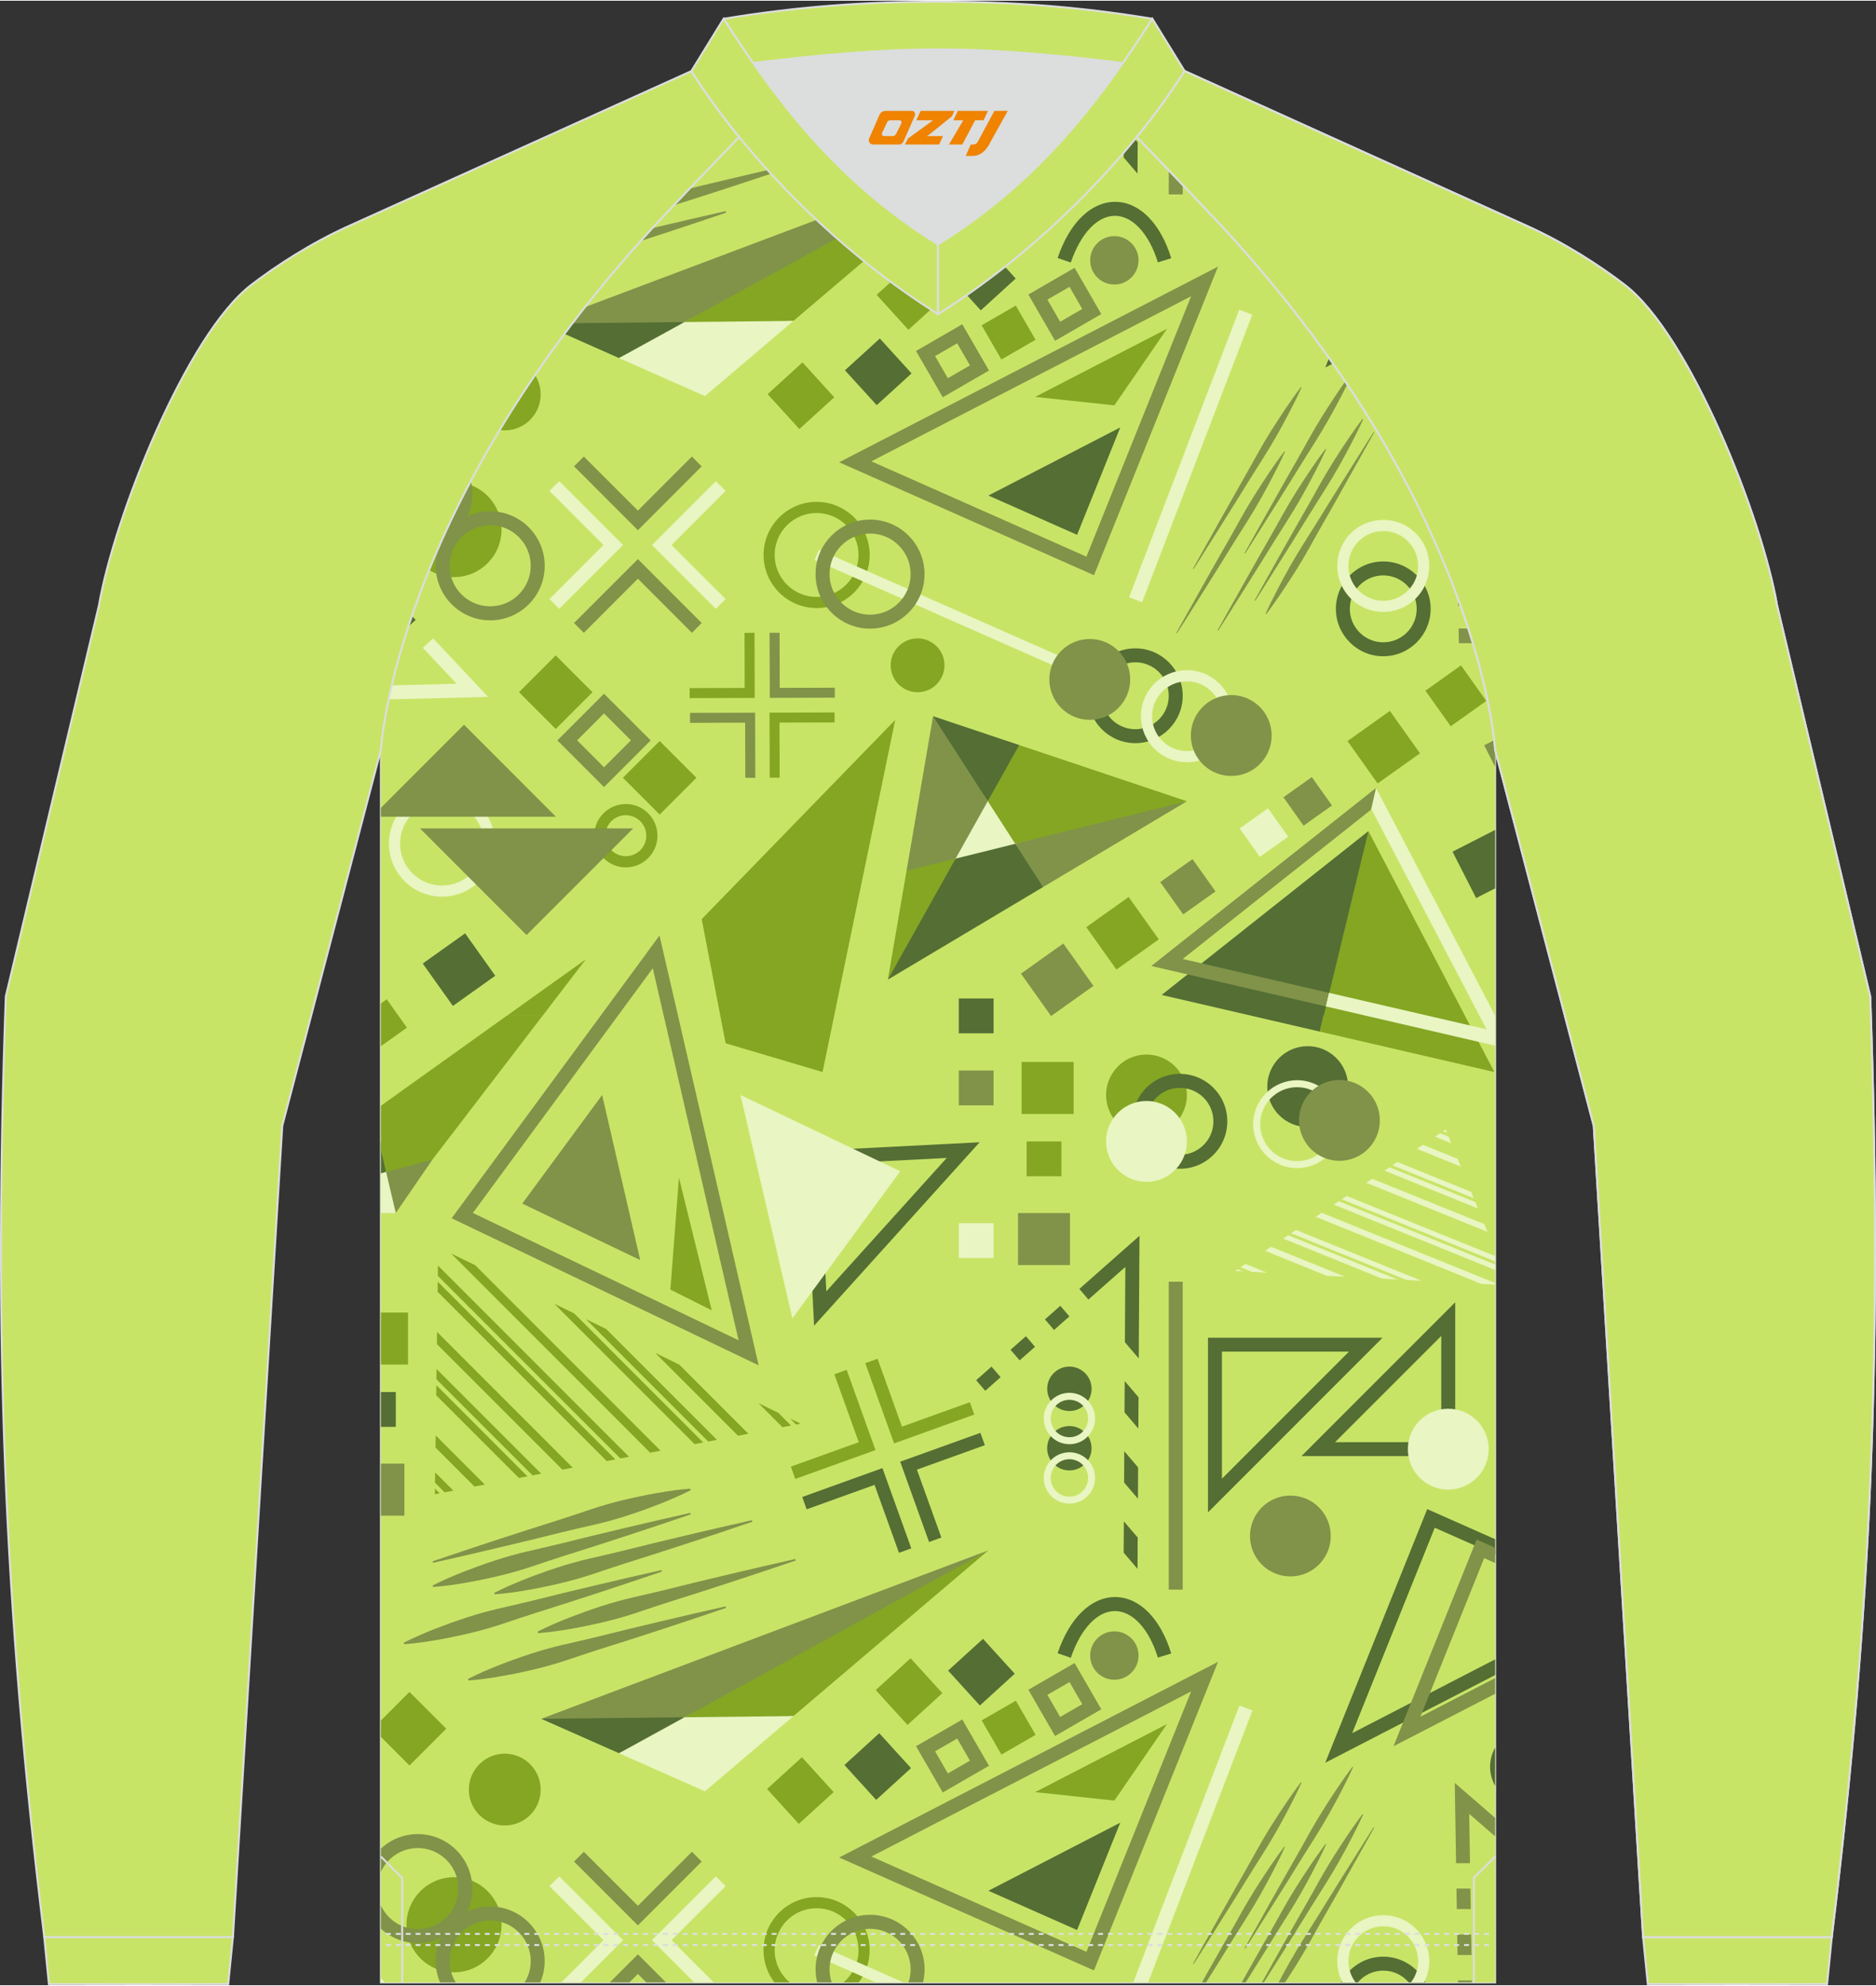 <?xml version="1.0" encoding="utf-8"?>
<!-- Generator: Adobe Illustrator 24.0.1, SVG Export Plug-In . SVG Version: 6.00 Build 0)  -->
<svg xmlns="http://www.w3.org/2000/svg" xmlns:xlink="http://www.w3.org/1999/xlink" version="1.1" id="图层_1" x="0px" y="0px" width="379.5px" height="401.5px" viewBox="0 0 379.32 401.02" enable-background="new 0 0 379.32 401.02" xml:space="preserve">
<rect x="0" y="0" width="379.32" height="401.02" fill="#333333" stroke="none"/>
<g>
	<path fill="none" stroke="#DCDDDD" stroke-width="0.4" stroke-miterlimit="22.926" d="M302.31,400.45v-249.1   c0,0-2.63-49.69-56.66-107.31c-2.14-2.29-8.78-9.25-15.79-16.52c-11.34,13.92-25.73,26.78-40.2,35.79   c-14.47-9.01-28.86-21.86-40.2-35.79c-7.01,7.27-13.64,14.23-15.79,16.52c-54.02,57.63-56.65,107.31-56.65,107.31v249.1h112.64   H302.31z"/>
	<g>
		<path fill-rule="evenodd" clip-rule="evenodd" fill="#C8E467" d="M302.31,400.45v-249.1c0,0-2.63-49.69-56.66-107.31    c-2.14-2.29-8.78-9.25-15.79-16.52c-11.34,13.92-25.73,26.78-40.2,35.79c-14.47-9.01-28.86-21.86-40.2-35.79    c-7.01,7.27-13.64,14.23-15.79,16.52c-54.02,57.63-56.65,107.31-56.65,107.31v249.1h112.64H302.31z"/>
		<polygon fill-rule="evenodd" clip-rule="evenodd" fill="#84A623" points="88.24,278.57 107.67,297.99 109.43,297.65 88.27,276.49       "/>
		<rect x="77.02" y="265.09" fill-rule="evenodd" clip-rule="evenodd" fill="#84A623" width="5.48" height="10.51"/>
		
			<rect x="157.25" y="356.95" transform="matrix(0.739 -0.673 0.673 0.739 -201.341 203.409)" fill-rule="evenodd" clip-rule="evenodd" fill="#84A623" width="9.54" height="9.54"/>
		<polygon fill-rule="evenodd" clip-rule="evenodd" fill="#84A623" points="90.23,349.18 82.79,341.75 77.02,347.53 77.02,350.84     82.79,356.62   "/>
		<path fill-rule="evenodd" clip-rule="evenodd" fill="#84A623" d="M109.32,361.49c0-4.01-3.25-7.26-7.26-7.26s-7.26,3.25-7.26,7.26    s3.25,7.25,7.26,7.25C106.08,368.75,109.32,365.5,109.32,361.49z"/>
		<polygon fill-rule="evenodd" clip-rule="evenodd" fill="#84A623" points="115.8,296.43 88.37,269 88.34,271.47 113.7,296.83   "/>
		<polygon fill-rule="evenodd" clip-rule="evenodd" fill="#84A623" points="87.96,299.48 89.9,301.42 91.67,301.08 87.99,297.4       "/>
		<path fill-rule="evenodd" clip-rule="evenodd" fill="#84A623" d="M91.8,398.41c5.3,0,9.61-4.3,9.61-9.61c0-5.3-4.3-9.61-9.61-9.61    s-9.61,4.3-9.61,9.61C82.19,394.11,86.49,398.41,91.8,398.41z"/>
		<polygon fill-rule="evenodd" clip-rule="evenodd" fill="#84A623" points="87.93,301.8 88.89,301.61 87.95,300.67   "/>
		<polygon fill-rule="evenodd" clip-rule="evenodd" fill="#84A623" points="88.06,292.38 95.93,300.25 98.03,299.85 88.09,289.91       "/>
		<polygon fill-rule="evenodd" clip-rule="evenodd" fill="#84A623" points="88.2,281.81 104.92,298.52 106.65,298.19 88.23,279.77       "/>
		<path fill-rule="evenodd" clip-rule="evenodd" fill="#84A623" d="M159.69,400.45c-1.87-1.56-3.06-3.9-3.06-6.51    c0-4.67,3.8-8.48,8.48-8.48s8.48,3.8,8.48,8.48c0,2.61-1.19,4.96-3.06,6.51h3.1c1.38-1.81,2.21-4.07,2.21-6.51    c0-5.92-4.82-10.73-10.73-10.73c-5.92,0-10.73,4.81-10.73,10.73c0,2.45,0.82,4.71,2.21,6.51H159.69z"/>
		
			<rect x="179.22" y="336.94" transform="matrix(0.739 -0.673 0.673 0.739 -182.134 212.985)" fill-rule="evenodd" clip-rule="evenodd" fill="#84A623" width="9.54" height="9.54"/>
		<path fill-rule="evenodd" clip-rule="evenodd" fill="#84A623" d="M237.77,226.72c3.09-3.29,2.93-8.46-0.36-11.55    s-8.46-2.93-11.55,0.36s-2.93,8.46,0.36,11.55S234.68,230.01,237.77,226.72z"/>
		<polygon fill-rule="evenodd" clip-rule="evenodd" fill="#84A623" points="77.02,211.26 82.28,207.52 80.59,205.14 80.58,205.14     78.2,201.78 77.02,202.62   "/>
		<rect x="206.57" y="214.45" fill-rule="evenodd" clip-rule="evenodd" fill="#84A623" width="10.51" height="10.51"/>
		<rect x="207.58" y="230.51" fill-rule="evenodd" clip-rule="evenodd" fill="#84A623" width="7.04" height="7.04"/>
		<polygon fill-rule="evenodd" clip-rule="evenodd" fill="#84A623" points="225.32,363.71 235.96,348.24 209.3,362   "/>
		<polygon fill-rule="evenodd" clip-rule="evenodd" fill="#84A623" points="137.28,237.81 135.55,260.45 143.91,264.64   "/>
		
			<rect x="199.96" y="344.98" transform="matrix(0.866 -0.5 0.5 0.866 -147.163 148.733)" fill-rule="evenodd" clip-rule="evenodd" fill="#84A623" width="7.98" height="7.98"/>
		<polygon fill-rule="evenodd" clip-rule="evenodd" fill="#84A623" points="91.2,253.15 131.46,293.41 133.56,293 96.08,255.52       "/>
		<polygon fill-rule="evenodd" clip-rule="evenodd" fill="#84A623" points="118.46,266.41 143.19,291.15 144.96,290.81     122.56,268.41   "/>
		<polygon fill-rule="evenodd" clip-rule="evenodd" fill="#84A623" points="112.07,263.31 140.44,291.68 142.18,291.34     116.1,265.27   "/>
		<polygon fill-rule="evenodd" clip-rule="evenodd" fill="#84A623" points="124.42,294.77 88.51,258.86 88.48,260.9 122.68,295.1       "/>
		<polygon fill-rule="evenodd" clip-rule="evenodd" fill="#84A623" points="149.22,289.98 151.32,289.58 137.35,275.61     132.47,273.23   "/>
		<polygon fill-rule="evenodd" clip-rule="evenodd" fill="#84A623" points="88.52,257.66 125.43,294.57 127.19,294.23 88.55,255.59       "/>
		<polygon fill-rule="evenodd" clip-rule="evenodd" fill="#84A623" points="153.35,283.39 158.21,288.25 159.94,287.92     157.38,285.35   "/>
		<polygon fill-rule="evenodd" clip-rule="evenodd" fill="#84A623" points="180.78,291.53 180.78,291.53 197,285.7 196.1,283.21     182.37,288.14 177.44,274.42 174.95,275.31   "/>
		<polygon fill-rule="evenodd" clip-rule="evenodd" fill="#84A623" points="160.96,287.72 161.88,287.55 159.74,286.5   "/>
		<polygon fill-rule="evenodd" clip-rule="evenodd" fill="#84A623" points="160.8,298.71 177.02,292.88 177.02,292.88     177.02,292.88 171.19,276.66 168.7,277.56 173.64,291.29 159.91,296.22   "/>
		<polygon fill-rule="evenodd" clip-rule="evenodd" fill="#546E34" points="227.2,313.61 230,316.88 230.04,310.55 227.24,307.28       "/>
		<polygon fill-rule="evenodd" clip-rule="evenodd" fill="#546E34" points="230.21,282.21 227.41,278.93 227.37,285.26     230.17,288.53   "/>
		<path fill-rule="evenodd" clip-rule="evenodd" fill="#546E34" d="M225.44,325.41c0.03,0,0.06,0,0.09,0    c3.53,0.06,6.82,3.66,8.59,9.4l2.7-0.83c-2.16-7.05-6.37-11.31-11.23-11.4c-0.05,0-0.09,0-0.14,0c-2.34,0-4.62,1-6.62,2.91    c-2.07,1.97-3.75,4.82-4.99,8.44l2.67,0.92C218.54,328.93,221.88,325.41,225.44,325.41z"/>
		<path fill-rule="evenodd" clip-rule="evenodd" fill="#546E34" d="M272.58,219.43c0-4.51-3.66-8.17-8.17-8.17s-8.17,3.66-8.17,8.17    s3.66,8.17,8.17,8.17C268.92,227.61,272.58,223.95,272.58,219.43z"/>
		<polygon fill-rule="evenodd" clip-rule="evenodd" fill="#546E34" points="227.29,299.44 230.09,302.71 230.12,296.38     227.32,293.11   "/>
		<path fill-rule="evenodd" clip-rule="evenodd" fill="#546E34" d="M247.07,272.99h25.68l-25.68,25.68V272.99L247.07,272.99z     M244.25,270.17v35.3l35.3-35.3H244.25z"/>
		<path fill-rule="evenodd" clip-rule="evenodd" fill="#546E34" d="M238.78,233.21c-1.81,0.06-3.53-0.59-4.84-1.83    c-1.32-1.24-2.07-2.91-2.13-4.72s0.59-3.53,1.83-4.84c1.24-1.32,2.91-2.07,4.72-2.13c0.07,0,0.14,0,0.22,0    c1.73,0,3.36,0.65,4.63,1.83c1.32,1.24,2.07,2.91,2.13,4.72s-0.59,3.53-1.83,4.84C242.26,232.39,240.59,233.15,238.78,233.21    L238.78,233.21z M245.56,233.01c1.75-1.87,2.67-4.3,2.59-6.86s-1.15-4.93-3.02-6.69c-1.86-1.75-4.3-2.67-6.86-2.6    c-2.56,0.08-4.93,1.15-6.69,3.02c-1.75,1.87-2.67,4.3-2.6,6.86c0.08,2.56,1.15,4.93,3.02,6.69c1.79,1.68,4.11,2.6,6.56,2.6    c0.1,0,0.2,0,0.31,0C241.43,235.95,243.8,234.87,245.56,233.01z"/>
		<path fill-rule="evenodd" clip-rule="evenodd" fill="#546E34" d="M212.96,277.43c-1.7,1.8-1.61,4.64,0.2,6.34    c1.81,1.7,4.64,1.61,6.34-0.2s1.61-4.64-0.2-6.34S214.65,275.62,212.96,277.43z"/>
		<polygon fill-rule="evenodd" clip-rule="evenodd" fill="#546E34" points="220.07,262.46 227.54,255.87 227.45,271.09     230.25,274.36 230.4,249.58 218.24,260.32   "/>
		<path fill-rule="evenodd" clip-rule="evenodd" fill="#546E34" d="M219.49,295.58c1.7-1.8,1.61-4.64-0.2-6.34    c-1.81-1.7-4.64-1.61-6.34,0.2s-1.61,4.64,0.2,6.34C214.96,297.47,217.8,297.38,219.49,295.58z"/>
		<polygon fill-rule="evenodd" clip-rule="evenodd" fill="#546E34" points="290.1,308.57 302.31,313.98 302.31,310.89     288.58,304.81 267.96,356.06 302.31,338.34 302.31,335.17 273.41,350.08   "/>
		<path fill-rule="evenodd" clip-rule="evenodd" fill="#546E34" d="M274.54,400.45c1.24-1.46,3.09-2.38,5.15-2.38    s3.91,0.93,5.15,2.38h3.37c-1.59-3.09-4.82-5.2-8.52-5.2c-3.71,0-6.93,2.12-8.52,5.2H274.54z"/>
		
			<rect x="193.86" y="333.01" transform="matrix(0.739 -0.673 0.673 0.739 -175.671 221.816)" fill-rule="evenodd" clip-rule="evenodd" fill="#546E34" width="9.54" height="9.54"/>
		<polygon fill-rule="evenodd" clip-rule="evenodd" fill="#546E34" points="209.27,272.01 207.44,269.87 204.33,272.61     206.17,274.75   "/>
		<polygon fill-rule="evenodd" clip-rule="evenodd" fill="#546E34" points="226.51,368.17 199.85,381.93 217.78,389.87   "/>
		<path fill-rule="evenodd" clip-rule="evenodd" fill="#546E34" d="M302.31,353c-0.65,1.14-1.02,2.47-1.02,3.87s0.37,2.73,1.02,3.87    V353z"/>
		
			<rect x="172.89" y="352.1" transform="matrix(0.739 -0.673 0.673 0.739 -193.995 212.671)" fill-rule="evenodd" clip-rule="evenodd" fill="#546E34" width="9.54" height="9.54"/>
		<polygon fill-rule="evenodd" clip-rule="evenodd" fill="#546E34" points="163.1,304.85 176.83,299.91 181.77,313.64     184.26,312.74 178.43,296.53 178.43,296.52 178.43,296.52 162.21,302.36   "/>
		<path fill-rule="evenodd" clip-rule="evenodd" fill="#546E34" d="M191.42,233.85l-24.34,26.95l-1.31-25.64L191.42,233.85    L191.42,233.85z M164.61,267.74l33.46-37.06l-35.26,1.8L164.61,267.74z"/>
		<polygon fill-rule="evenodd" clip-rule="evenodd" fill="#546E34" points="197.38,278.76 199.21,280.9 202.32,278.15     200.48,276.01   "/>
		<polygon fill-rule="evenodd" clip-rule="evenodd" fill="#546E34" points="198.23,289.4 182.01,295.23 182.01,295.23     182.02,295.24 187.85,311.45 190.34,310.56 185.4,296.83 199.13,291.89   "/>
		<polygon fill-rule="evenodd" clip-rule="evenodd" fill="#546E34" points="211.29,266.47 213.12,268.61 216.23,265.87     214.39,263.72   "/>
		<rect x="77.02" y="281.15" fill-rule="evenodd" clip-rule="evenodd" fill="#546E34" width="3.01" height="7.04"/>
		<path fill-rule="evenodd" clip-rule="evenodd" fill="#546E34" d="M291.42,291.28h-21.47l21.47-21.47V291.28L291.42,291.28z     M294.24,263.01l-31.09,31.09h31.09V263.01z"/>
		<polygon fill-rule="evenodd" clip-rule="evenodd" fill="#546E34" points="77.02,237.04 78.07,236.68 77.16,231.02 77.02,230.56       "/>
		<polygon fill-rule="evenodd" clip-rule="evenodd" fill="#546E34" points="266.87,208.32 267.64,205.14 274.23,192.96     276.69,167.8 234.88,200.91 253.15,205.14 253.15,205.14   "/>
		<polygon fill-rule="evenodd" clip-rule="evenodd" fill="#E9F5C2" points="249.72,256.69 251.34,256.78 250.25,256.34   "/>
		<path fill-rule="evenodd" clip-rule="evenodd" fill="#E9F5C2" d="M213.47,283.91c0.69-0.73,1.63-1.16,2.64-1.19    c0.04,0,0.08,0,0.12,0c0.96,0,1.88,0.36,2.59,1.02c0.74,0.69,1.16,1.63,1.19,2.64s-0.33,1.97-1.02,2.71s-1.63,1.16-2.64,1.19    s-1.97-0.33-2.71-1.02C212.12,287.83,212.04,285.43,213.47,283.91L213.47,283.91z M212.67,290.28c0.97,0.91,2.23,1.41,3.55,1.41    c0.05,0,0.11,0,0.17,0c1.39-0.04,2.67-0.62,3.62-1.63s1.45-2.33,1.41-3.72s-0.62-2.67-1.63-3.62c-1.01-0.95-2.33-1.45-3.72-1.41    s-2.67,0.62-3.62,1.63C210.48,285.03,210.58,288.32,212.67,290.28z"/>
		<polygon fill-rule="evenodd" clip-rule="evenodd" fill="#E9F5C2" points="259.46,250.15 279.47,258.24 282.57,258.4     260.48,249.47   "/>
		<polygon fill-rule="evenodd" clip-rule="evenodd" fill="#E9F5C2" points="287.4,258.66 262.06,248.4 261.06,249.07 284.35,258.5       "/>
		<path fill-rule="evenodd" clip-rule="evenodd" fill="#E9F5C2" d="M262.27,234.49c-4.12,0-7.47-3.35-7.47-7.47s3.35-7.47,7.47-7.47    s7.47,3.35,7.47,7.47S266.39,234.49,262.27,234.49L262.27,234.49z M271.15,227.02c0-4.89-3.98-8.88-8.88-8.88    c-4.89,0-8.88,3.98-8.88,8.88c0,4.9,3.98,8.88,8.88,8.88C267.16,235.9,271.15,231.91,271.15,227.02z"/>
		<polygon fill-rule="evenodd" clip-rule="evenodd" fill="#E9F5C2" points="256.17,257.03 251.83,255.27 250.83,255.94     253.12,256.87   "/>
		<path fill-rule="evenodd" clip-rule="evenodd" fill="#E9F5C2" d="M213.47,295.92c0.74-0.79,1.75-1.19,2.76-1.19    c0.93,0,1.86,0.34,2.59,1.02c0.74,0.69,1.16,1.63,1.19,2.64s-0.33,1.97-1.02,2.71l0,0c-0.69,0.74-1.63,1.16-2.64,1.19    s-1.97-0.33-2.71-1.02C212.12,299.84,212.04,297.44,213.47,295.92L213.47,295.92z M212.67,302.29c0.97,0.91,2.23,1.41,3.55,1.41    c0.05,0,0.11,0,0.17,0c1.39-0.04,2.67-0.62,3.62-1.63s1.45-2.33,1.41-3.72s-0.62-2.67-1.63-3.62c-2.08-1.96-5.38-1.86-7.34,0.23    C210.48,297.04,210.58,300.33,212.67,302.29z"/>
		<path fill-rule="evenodd" clip-rule="evenodd" fill="#E9F5C2" d="M226.22,236.46c3.29,3.09,8.46,2.93,11.55-0.36    s2.93-8.46-0.36-11.55s-8.46-2.93-11.55,0.36C222.77,228.2,222.93,233.37,226.22,236.46z"/>
		<polygon fill-rule="evenodd" clip-rule="evenodd" fill="#E9F5C2" points="144.74,379.02 131.83,391.92 131.83,391.93     131.83,391.93 140.36,400.45 144.32,400.45 135.79,391.92 146.72,381   "/>
		<polygon fill-rule="evenodd" clip-rule="evenodd" fill="#E9F5C2" points="182.66,400.45 165.57,392.9 164.66,394.97     177.07,400.45   "/>
		<polygon fill-rule="evenodd" clip-rule="evenodd" fill="#E9F5C2" points="117.46,400.45 125.98,391.93 125.99,391.93     125.99,391.92 113.08,379.02 111.1,381 122.02,391.92 113.5,400.45   "/>
		<rect x="193.86" y="247.03" fill-rule="evenodd" clip-rule="evenodd" fill="#E9F5C2" width="7.04" height="7.04"/>
		<polygon fill-rule="evenodd" clip-rule="evenodd" fill="#E9F5C2" points="250.61,344.5 229.14,400.45 232.16,400.45     253.24,345.51   "/>
		<polygon fill-rule="evenodd" clip-rule="evenodd" fill="#E9F5C2" points="149.73,221.13 160.22,266.27 182.03,236.54   "/>
		<polygon fill-rule="evenodd" clip-rule="evenodd" fill="#E9F5C2" points="279.93,236.41 298.82,244.06 298.29,242.75     280.94,235.73   "/>
		<polygon fill-rule="evenodd" clip-rule="evenodd" fill="#E9F5C2" points="77.02,244.98 80.03,244.98 79.53,239.4 78.07,236.68     77.02,236.96   "/>
		<polygon fill-rule="evenodd" clip-rule="evenodd" fill="#E9F5C2" points="77.53,400.45 77.7,400.3 77.02,399.58 77.02,400.45       "/>
		<polygon fill-rule="evenodd" clip-rule="evenodd" fill="#E9F5C2" points="276.26,238.87 300.75,248.78 300.12,247.22     277.47,238.06   "/>
		<polygon fill-rule="evenodd" clip-rule="evenodd" fill="#E9F5C2" points="267.24,244.93 266.03,245.74 299.5,259.29     302.31,259.43 302.31,259.12   "/>
		<path fill-rule="evenodd" clip-rule="evenodd" fill="#E9F5C2" d="M298.79,298.29c3.09-3.29,2.93-8.46-0.36-11.55    c-3.29-3.09-8.46-2.93-11.55,0.36c-3.09,3.29-2.93,8.46,0.36,11.55C290.52,301.74,295.69,301.58,298.79,298.29z"/>
		<polygon fill-rule="evenodd" clip-rule="evenodd" fill="#E9F5C2" points="271.97,257.85 257.01,251.8 255.8,252.61 268.27,257.66       "/>
		<path fill-rule="evenodd" clip-rule="evenodd" fill="#E9F5C2" d="M274.56,391.33c1.38-1.47,3.26-2.22,5.14-2.22    c1.73,0,3.47,0.63,4.82,1.91c1.37,1.29,2.16,3.03,2.22,4.92c0.05,1.65-0.46,3.23-1.46,4.52h2.67c0.73-1.4,1.09-2.97,1.04-4.58    c-0.08-2.48-1.12-4.79-2.93-6.49c-3.74-3.51-9.64-3.33-13.15,0.41c-2.78,2.95-3.24,7.26-1.47,10.67h2.67    C272.03,397.76,272.16,393.88,274.56,391.33z"/>
		<polygon fill-rule="evenodd" clip-rule="evenodd" fill="#E9F5C2" points="302.31,255.38 270.71,242.6 269.7,243.28 302.31,256.48       "/>
		<polygon fill-rule="evenodd" clip-rule="evenodd" fill="#E9F5C2" points="290.16,229.54 293.44,230.87 292.91,229.56     291.18,228.86   "/>
		<polygon fill-rule="evenodd" clip-rule="evenodd" fill="#E9F5C2" points="281.53,235.33 297.98,241.99 297.46,240.7     282.53,234.66   "/>
		<polygon fill-rule="evenodd" clip-rule="evenodd" fill="#E9F5C2" points="271.3,242.2 302.31,254.75 302.31,253.68 272.3,241.53       "/>
		<polygon fill-rule="evenodd" clip-rule="evenodd" fill="#E9F5C2" points="286.49,232 295.37,235.59 294.73,234.03 287.7,231.19       "/>
		<polygon fill-rule="evenodd" clip-rule="evenodd" fill="#E9F5C2" points="291.76,228.47 292.6,228.8 292.31,228.1   "/>
		<path fill-rule="evenodd" clip-rule="evenodd" fill="#809349" d="M126.99,329.07l-6.56,1.62c-2.19,0.54-4.39,1.03-6.58,1.53    c-2.19,0.51-4.37,1.11-6.52,1.82c-2.15,0.7-4.28,1.46-6.4,2.29c-2.12,0.84-4.22,1.73-6.29,2.79l0.07,0.32    c2.28-0.16,4.51-0.49,6.73-0.88s4.43-0.85,6.62-1.37s4.36-1.14,6.51-1.85c2.15-0.72,4.29-1.45,6.44-2.13l6.46-2.05l6.45-2.09    c4.3-1.42,8.59-2.83,12.88-4.3l-0.07-0.31c-4.4,0.97-8.78,2.01-13.17,3.04L126.99,329.07z"/>
		<path fill-rule="evenodd" clip-rule="evenodd" fill="#809349" d="M219.67,394.27l-43.48-19.26l64.65-33.36L219.67,394.27    L219.67,394.27z M169.67,375.21l51.53,22.82l25.08-62.36L169.67,375.21z"/>
		<path fill-rule="evenodd" clip-rule="evenodd" fill="#809349" d="M160.89,315.2l-0.07-0.31c-4.4,0.97-8.78,2.01-13.17,3.04    l-6.57,1.57l-6.56,1.62c-2.19,0.54-4.39,1.03-6.58,1.54s-4.37,1.11-6.52,1.82c-2.15,0.7-4.29,1.47-6.41,2.29    c-2.12,0.84-4.22,1.73-6.29,2.79l0.07,0.31c2.28-0.16,4.51-0.49,6.73-0.88s4.43-0.85,6.62-1.37s4.36-1.14,6.51-1.85    c2.15-0.72,4.29-1.45,6.44-2.13l6.46-2.05l6.45-2.09C152.3,318.08,156.6,316.67,160.89,315.2z"/>
		<polygon fill-rule="evenodd" clip-rule="evenodd" fill="#809349" points="78.07,236.68 78.6,238.94 80.03,244.98 87.42,234.21     81.84,234.9   "/>
		<rect x="77.02" y="295.62" fill-rule="evenodd" clip-rule="evenodd" fill="#809349" width="4.75" height="10.51"/>
		<path fill-rule="evenodd" clip-rule="evenodd" fill="#809349" d="M107.29,311.05l6.56-1.62c2.19-0.54,4.39-1.03,6.58-1.53    c2.19-0.51,4.37-1.11,6.52-1.82c2.15-0.7,4.29-1.47,6.4-2.3c2.12-0.84,4.22-1.73,6.29-2.79l-0.07-0.31    c-2.28,0.16-4.51,0.49-6.73,0.88s-4.43,0.85-6.62,1.37c-2.19,0.52-4.36,1.14-6.51,1.85c-2.15,0.72-4.29,1.45-6.44,2.13l-6.46,2.05    l-6.45,2.09c-4.3,1.42-8.59,2.83-12.88,4.3l0.07,0.31c4.4-0.97,8.78-2.01,13.17-3.04L107.29,311.05z"/>
		<path fill-rule="evenodd" clip-rule="evenodd" fill="#809349" d="M87.55,320.55c2.28-0.16,4.51-0.49,6.73-0.88    s4.43-0.85,6.62-1.37s4.36-1.14,6.51-1.85c2.15-0.72,4.29-1.45,6.44-2.13l6.46-2.05l6.45-2.09c4.3-1.42,8.59-2.83,12.88-4.3    l-0.07-0.31c-4.4,0.97-8.78,2.01-13.17,3.04l-6.57,1.57l-6.56,1.62c-2.19,0.54-4.39,1.03-6.58,1.54s-4.37,1.11-6.52,1.82    c-2.15,0.7-4.28,1.47-6.4,2.29c-2.12,0.84-4.22,1.73-6.29,2.79L87.55,320.55z"/>
		<path fill-rule="evenodd" clip-rule="evenodd" fill="#809349" d="M81.72,332.11c2.28-0.16,4.51-0.49,6.73-0.88    s4.43-0.85,6.62-1.37s4.36-1.14,6.51-1.85c2.15-0.72,4.29-1.45,6.44-2.13l6.46-2.05l6.45-2.09c4.3-1.42,8.59-2.83,12.88-4.3    l-0.07-0.31c-4.4,0.97-8.78,2.01-13.17,3.04l-6.57,1.57l-6.56,1.62c-2.19,0.54-4.39,1.03-6.58,1.54s-4.37,1.11-6.52,1.82    c-2.15,0.7-4.28,1.47-6.4,2.29c-2.12,0.84-4.23,1.73-6.29,2.79L81.72,332.11z"/>
		<path fill-rule="evenodd" clip-rule="evenodd" fill="#809349" d="M138.88,310.08l-6.57,1.57l-6.56,1.62    c-2.19,0.54-4.39,1.03-6.58,1.54s-4.37,1.11-6.52,1.82c-2.15,0.7-4.28,1.46-6.4,2.3s-4.22,1.73-6.29,2.79l0.07,0.31    c2.28-0.16,4.51-0.49,6.73-0.88s4.43-0.85,6.62-1.37s4.36-1.14,6.51-1.85c2.15-0.72,4.29-1.45,6.44-2.13l6.46-2.05l6.45-2.09    c4.3-1.42,8.59-2.83,12.88-4.3l-0.07-0.31C147.65,308.02,143.26,309.05,138.88,310.08z"/>
		<polygon fill-rule="evenodd" clip-rule="evenodd" fill="#809349" points="300.09,314.72 302.31,315.7 302.31,312.62     298.57,310.96 281.76,352.73 302.31,342.13 302.31,338.96 287.21,346.75   "/>
		<polygon fill-rule="evenodd" clip-rule="evenodd" fill="#809349" points="129.45,254.49 121.75,221.13 105.6,243.07   "/>
		<path fill-rule="evenodd" clip-rule="evenodd" fill="#809349" d="M272.62,378.53l2.62-4.67l1.31-2.33l1.3-2.34l-0.12-0.08    l-1.43,2.25l-1.42,2.25l-2.84,4.51l-2.83,4.52l-2.81,4.53c-0.94,1.51-1.89,3.01-2.84,4.51c-0.95,1.5-1.86,3.03-2.74,4.58    c-0.78,1.39-1.54,2.79-2.29,4.2h1.3c0.74-1.11,1.46-2.23,2.17-3.36c0.94-1.51,1.85-3.04,2.72-4.59c0.87-1.56,1.73-3.12,2.62-4.67    l2.65-4.64L272.62,378.53z"/>
		<path fill-rule="evenodd" clip-rule="evenodd" fill="#809349" d="M153.4,275.76l-16.3-70.62h-2.89l15.13,65.55l-53.73-25.73    l29.3-39.82h-3.5l-30.09,40.89L153.4,275.76L153.4,275.76z M121.41,205.14h3.5l7.08-9.62l2.22,9.62h2.89l-3.75-16.24    L121.41,205.14z"/>
		<polygon fill-rule="evenodd" clip-rule="evenodd" fill="#809349" points="297.61,400.45 297.61,400.05 294.79,400.05     294.8,400.45   "/>
		<polygon fill-rule="evenodd" clip-rule="evenodd" fill="#809349" points="294.49,381.49 294.56,385.63 297.38,385.63     297.31,381.49   "/>
		<polygon fill-rule="evenodd" clip-rule="evenodd" fill="#809349" points="297.53,394.91 297.46,390.77 294.64,390.77     294.71,394.91   "/>
		<polygon fill-rule="evenodd" clip-rule="evenodd" fill="#809349" points="302.31,367.2 294.15,360.14 294.41,376.36     297.23,376.36 297.07,366.39 302.31,370.93   "/>
		<path fill-rule="evenodd" clip-rule="evenodd" fill="#809349" d="M270.39,361.21c-0.99,1.47-1.96,2.96-2.9,4.46    c-0.94,1.51-1.85,3.04-2.72,4.59c-0.87,1.56-1.73,3.12-2.62,4.67l-2.65,4.65l-2.63,4.66l-2.62,4.67l-1.31,2.33l-1.3,2.34    l0.12,0.08l1.43-2.25l1.42-2.25l2.84-4.51l2.83-4.52l2.81-4.53c0.94-1.51,1.89-3.01,2.84-4.51c0.95-1.5,1.86-3.03,2.74-4.58    s1.73-3.12,2.55-4.71c0.83-1.59,1.63-3.19,2.37-4.84l-0.12-0.08C272.4,358.28,271.38,359.74,270.39,361.21z"/>
		<path fill-rule="evenodd" clip-rule="evenodd" fill="#809349" d="M214.36,346.81l-2.58-4.47l4.47-2.58l2.58,4.47L214.36,346.81    L214.36,346.81z M207.93,341.31l5.4,9.35l9.35-5.4l-5.4-9.35L207.93,341.31z"/>
		<path fill-rule="evenodd" clip-rule="evenodd" fill="#809349" d="M255.55,400.45l1.1-1.74l2.84-4.51l2.83-4.52l2.81-4.53    c0.94-1.51,1.89-3.01,2.84-4.51c0.95-1.5,1.86-3.03,2.74-4.58s1.73-3.12,2.55-4.71c0.83-1.59,1.63-3.19,2.37-4.84l-0.12-0.08    c-1.08,1.41-2.09,2.86-3.09,4.33c-0.99,1.47-1.96,2.96-2.9,4.46c-0.94,1.51-1.85,3.04-2.72,4.59c-0.87,1.56-1.73,3.12-2.62,4.67    l-2.65,4.64l-2.63,4.66l-2.62,4.67l-1.12,2L255.55,400.45L255.55,400.45z"/>
		<path fill-rule="evenodd" clip-rule="evenodd" fill="#809349" d="M260.91,302.07c-4.51,0-8.17,3.66-8.17,8.17s3.66,8.17,8.17,8.17    s8.17-3.66,8.17-8.17C269.08,305.73,265.42,302.07,260.91,302.07z"/>
		<rect x="205.84" y="244.98" fill-rule="evenodd" clip-rule="evenodd" fill="#809349" width="10.51" height="10.51"/>
		<path fill-rule="evenodd" clip-rule="evenodd" fill="#809349" d="M230.21,334.4c0-2.7-2.19-4.89-4.89-4.89s-4.89,2.19-4.89,4.89    s2.19,4.89,4.89,4.89C228.02,339.29,230.21,337.1,230.21,334.4z"/>
		<path fill-rule="evenodd" clip-rule="evenodd" fill="#809349" d="M249.08,382.69l-2.63,4.66l-2.62,4.67l-1.31,2.33l-1.3,2.34    l0.12,0.08l1.43-2.25l1.42-2.25l2.84-4.51l2.83-4.52l2.81-4.53c0.94-1.51,1.89-3.01,2.84-4.51c0.95-1.5,1.86-3.03,2.74-4.58    s1.73-3.13,2.55-4.71c0.83-1.59,1.63-3.19,2.37-4.84l-0.12-0.08c-1.08,1.41-2.09,2.86-3.09,4.33c-0.99,1.47-1.96,2.96-2.91,4.46    c-0.94,1.5-1.85,3.04-2.72,4.59c-0.87,1.56-1.73,3.12-2.62,4.67L249.08,382.69z"/>
		<rect x="236.32" y="258.86" fill-rule="evenodd" clip-rule="evenodd" fill="#809349" width="2.82" height="62.22"/>
		<path fill-rule="evenodd" clip-rule="evenodd" fill="#809349" d="M260.48,386.69c0.95-1.5,1.86-3.03,2.74-4.58    s1.73-3.12,2.55-4.71c0.83-1.59,1.63-3.19,2.37-4.84l-0.12-0.08c-1.08,1.41-2.09,2.86-3.09,4.33c-0.99,1.47-1.96,2.96-2.9,4.46    s-1.85,3.04-2.72,4.59c-0.87,1.56-1.73,3.12-2.62,4.67l-2.65,4.64l-2.63,4.66l-0.35,0.62h0.81l0.13-0.2l2.83-4.52l2.81-4.53    C258.58,389.69,259.53,388.19,260.48,386.69z"/>
		<path fill-rule="evenodd" clip-rule="evenodd" fill="#809349" d="M84.48,373.3c4.52,0,8.2,3.68,8.2,8.2c0,4.52-3.68,8.2-8.2,8.2    c-3.31,0-6.17-1.98-7.46-4.81v4.71c1.96,1.81,4.59,2.92,7.46,2.92c1.66,0,3.23-0.37,4.64-1.03c-0.66,1.41-1.03,2.98-1.03,4.64    c0,1.54,0.32,3,0.89,4.33h3.17c-0.79-1.26-1.24-2.74-1.24-4.33c0-4.52,3.68-8.2,8.2-8.2s8.2,3.68,8.2,8.2    c0,1.59-0.45,3.07-1.24,4.33h3.17c0.57-1.33,0.89-2.79,0.89-4.33c0-6.07-4.94-11.02-11.02-11.02c-1.66,0-3.23,0.37-4.64,1.03    c0.66-1.41,1.03-2.98,1.03-4.64c0-6.07-4.94-11.02-11.02-11.02c-2.88,0-5.5,1.11-7.46,2.92v4.71    C78.31,375.27,81.17,373.3,84.48,373.3z"/>
		<path fill-rule="evenodd" clip-rule="evenodd" fill="#809349" d="M270.83,218.09c-4.51,0-8.17,3.66-8.17,8.17s3.66,8.17,8.17,8.17    s8.17-3.66,8.17-8.17S275.35,218.09,270.83,218.09z"/>
		<path fill-rule="evenodd" clip-rule="evenodd" fill="#809349" d="M243.87,400.45l2.63-4.2l2.81-4.53    c0.94-1.51,1.89-3.01,2.84-4.51s1.86-3.03,2.74-4.58s1.73-3.12,2.55-4.71c0.83-1.59,1.63-3.19,2.37-4.84l-0.12-0.08    c-1.08,1.41-2.09,2.86-3.09,4.33c-0.99,1.47-1.96,2.96-2.9,4.46c-0.94,1.51-1.85,3.04-2.72,4.59c-0.87,1.56-1.73,3.12-2.62,4.67    l-2.65,4.64l-2.63,4.66l-0.06,0.1L243.87,400.45L243.87,400.45z"/>
		<polygon fill-rule="evenodd" clip-rule="evenodd" fill="#809349" points="134.65,400.45 128.98,394.78 128.98,394.78     128.98,394.78 123.3,400.45 127.27,400.45 128.98,398.74 130.68,400.45   "/>
		<polygon fill-rule="evenodd" clip-rule="evenodd" fill="#809349" points="139.9,374.05 128.98,384.97 118.05,374.05     116.07,376.03 128.98,388.93 128.98,388.94 128.98,388.93 141.88,376.03   "/>
		<path fill-rule="evenodd" clip-rule="evenodd" fill="#809349" d="M167.73,397.81c0-4.52,3.68-8.2,8.2-8.2s8.2,3.68,8.2,8.2    c0,0.92-0.15,1.81-0.44,2.64h2.94c0.21-0.85,0.32-1.73,0.32-2.64c0-6.07-4.94-11.02-11.02-11.02c-6.07,0-11.02,4.94-11.02,11.02    c0,0.91,0.11,1.8,0.32,2.64h2.94C167.88,399.62,167.73,398.73,167.73,397.81z"/>
		<rect x="193.86" y="216.18" fill-rule="evenodd" clip-rule="evenodd" fill="#809349" width="7.04" height="7.04"/>
		<path fill-rule="evenodd" clip-rule="evenodd" fill="#809349" d="M191.65,358.22l-2.58-4.47l4.47-2.58l2.58,4.47L191.65,358.22    L191.65,358.22z M185.22,352.72l5.4,9.35l9.35-5.4l-5.4-9.35L185.22,352.72z"/>
		<polygon fill-rule="evenodd" clip-rule="evenodd" fill="#84A623" points="152.6,140.89 152.56,127.73 150.54,127.74     150.57,138.87 139.44,138.91 139.44,140.93 152.6,140.89   "/>
		
			<rect x="157.25" y="75.01" transform="matrix(0.739 -0.673 0.673 0.739 -11.479 129.903)" fill-rule="evenodd" clip-rule="evenodd" fill="#84A623" width="9.54" height="9.54"/>
		<path fill-rule="evenodd" clip-rule="evenodd" fill="#84A623" d="M109.32,79.56c0-1.44-0.42-2.78-1.14-3.91    c-2.59,3.79-4.96,7.49-7.13,11.1c0.33,0.05,0.68,0.07,1.02,0.07C106.08,86.81,109.32,83.56,109.32,79.56z"/>
		<path fill-rule="evenodd" clip-rule="evenodd" fill="#84A623" d="M91.8,116.48c5.3,0,9.61-4.3,9.61-9.61    c0-4.25-2.75-7.85-6.57-9.12c-3.24,6.16-5.9,11.96-8.07,17.3C88.23,115.95,89.95,116.48,91.8,116.48z"/>
		
			<rect x="107.14" y="134.48" transform="matrix(0.707 -0.707 0.707 0.707 -65.885 120.401)" fill-rule="evenodd" clip-rule="evenodd" fill="#84A623" width="10.51" height="10.51"/>
		
			<rect x="274.43" y="145.57" transform="matrix(0.815 -0.58 0.58 0.815 -35.632 190.137)" fill-rule="evenodd" clip-rule="evenodd" fill="#84A623" width="10.51" height="10.51"/>
		
			<rect x="289.85" y="136.04" transform="matrix(0.815 -0.58 0.58 0.815 -26.914 196.667)" fill-rule="evenodd" clip-rule="evenodd" fill="#84A623" width="8.82" height="8.82"/>
		<path fill-rule="evenodd" clip-rule="evenodd" fill="#84A623" d="M165.11,120.48c-4.67,0-8.48-3.8-8.48-8.48    c0-4.67,3.8-8.48,8.48-8.48s8.48,3.8,8.48,8.48C173.59,116.67,169.79,120.48,165.11,120.48L165.11,120.48z M175.85,112    c0-5.92-4.82-10.73-10.73-10.73c-5.92,0-10.73,4.82-10.73,10.73c0,5.92,4.82,10.73,10.73,10.73    C171.03,122.73,175.85,117.92,175.85,112z"/>
		
			<rect x="221.63" y="183.16" transform="matrix(0.815 -0.58 0.58 0.815 -67.22 166.482)" fill-rule="evenodd" clip-rule="evenodd" fill="#84A623" width="10.51" height="10.51"/>
		<polygon fill-rule="evenodd" clip-rule="evenodd" fill="#84A623" points="168.74,143.82 155.59,143.86 155.58,143.86     155.59,143.86 155.63,157.01 157.65,157.01 157.61,145.87 168.75,145.84   "/>
		<path fill-rule="evenodd" clip-rule="evenodd" fill="#84A623" d="M185.53,139.74c3,0,5.44-2.44,5.44-5.44s-2.43-5.44-5.44-5.44    c-3,0-5.44,2.43-5.44,5.44C180.09,137.3,182.53,139.74,185.53,139.74z"/>
		<path fill-rule="evenodd" clip-rule="evenodd" fill="#84A623" d="M180.13,56.82l-2.88,2.62l6.43,7.06l4.52-4.11    C185.5,60.65,182.8,58.79,180.13,56.82z"/>
		<polygon fill-rule="evenodd" clip-rule="evenodd" fill="#84A623" points="181.01,145.33 141.88,185.59 145.65,205.14     146.72,210.67 166.32,216.49 168.66,205.14   "/>
		<polygon fill-rule="evenodd" clip-rule="evenodd" fill="#84A623" points="276.69,167.8 266.87,208.32 302.16,216.49     296.22,205.14 296.22,205.14   "/>
		<polygon fill-rule="evenodd" clip-rule="evenodd" fill="#84A623" points="225.32,81.77 235.96,66.3 209.3,80.06   "/>
		<path fill-rule="evenodd" clip-rule="evenodd" fill="#84A623" d="M118.46,193.7l-16.02,11.44h7.25L118.46,193.7L118.46,193.7z     M77.02,223.3v8.95l1.05,4.42l9.35-2.47l22.27-29.07h-7.25L77.02,223.3z"/>
		
			<rect x="199.95" y="63.06" transform="matrix(0.866 -0.5 0.5 0.866 -6.202 110.958)" fill-rule="evenodd" clip-rule="evenodd" fill="#84A623" width="7.98" height="7.98"/>
		<path fill-rule="evenodd" clip-rule="evenodd" fill="#84A623" d="M126.54,164.59c2.28,0,4.14,1.86,4.14,4.14s-1.86,4.14-4.14,4.14    s-4.14-1.86-4.14-4.14C122.4,166.45,124.25,164.59,126.54,164.59L126.54,164.59z M126.54,175.13c3.53,0,6.4-2.87,6.4-6.4    s-2.87-6.4-6.4-6.4c-3.53,0-6.4,2.87-6.4,6.4S123.01,175.13,126.54,175.13z"/>
		
			<rect x="128.16" y="151.77" transform="matrix(0.707 -0.707 0.707 0.707 -71.957 140.333)" fill-rule="evenodd" clip-rule="evenodd" fill="#84A623" width="10.51" height="10.51"/>
		<path fill-rule="evenodd" clip-rule="evenodd" fill="#546E34" d="M227.2,31.67l2.8,3.27l0.04-6.33l-0.55-0.64    c-0.75,0.91-1.51,1.82-2.28,2.72L227.2,31.67z"/>
		<path fill-rule="evenodd" clip-rule="evenodd" fill="#546E34" d="M225.44,43.47c0.03,0,0.06,0,0.09,0    c3.53,0.06,6.82,3.66,8.59,9.4l2.7-0.83c-2.16-7.05-6.37-11.31-11.23-11.4c-0.05,0-0.09,0-0.14,0c-2.34,0-4.62,1-6.62,2.91    c-2.07,1.97-3.75,4.82-4.99,8.44l2.67,0.92C218.54,46.99,221.88,43.47,225.44,43.47z"/>
		<path fill-rule="evenodd" clip-rule="evenodd" fill="#546E34" d="M229.56,133.69c3.73,0,6.76,3.03,6.76,6.76s-3.03,6.76-6.76,6.76    s-6.76-3.03-6.76-6.76C222.79,136.72,225.83,133.69,229.56,133.69L229.56,133.69z M229.56,150.03c5.28,0,9.58-4.3,9.58-9.58    s-4.3-9.58-9.58-9.58s-9.58,4.3-9.58,9.58C219.97,145.73,224.27,150.03,229.56,150.03z"/>
		<path fill-rule="evenodd" clip-rule="evenodd" fill="#546E34" d="M269.53,73.31c-0.26-0.37-0.53-0.75-0.79-1.13l-0.78,1.94    L269.53,73.31z"/>
		<path fill-rule="evenodd" clip-rule="evenodd" fill="#546E34" d="M286.45,122.89c0,3.73-3.03,6.76-6.76,6.76s-6.76-3.03-6.76-6.76    s3.03-6.76,6.76-6.76S286.45,119.16,286.45,122.89L286.45,122.89z M270.11,122.89c0,5.28,4.3,9.58,9.58,9.58s9.58-4.3,9.58-9.58    s-4.3-9.58-9.58-9.58C274.41,113.31,270.11,117.61,270.11,122.89z"/>
		<path fill-rule="evenodd" clip-rule="evenodd" fill="#546E34" d="M195.49,59.47l2.82,3.1l7.06-6.43l-2.18-2.39    C200.65,55.76,198.08,57.67,195.49,59.47z"/>
		<polygon fill-rule="evenodd" clip-rule="evenodd" fill="#546E34" points="293.69,171.96 298.47,181.33 302.31,179.37     302.31,167.56   "/>
		<polygon fill-rule="evenodd" clip-rule="evenodd" fill="#546E34" points="226.51,86.23 199.85,99.99 217.78,107.93   "/>
		
			<rect x="172.89" y="70.18" transform="matrix(0.739 -0.673 0.673 0.739 -4.15 139.171)" fill-rule="evenodd" clip-rule="evenodd" fill="#546E34" width="9.54" height="9.54"/>
		<path fill-rule="evenodd" clip-rule="evenodd" fill="#546E34" d="M84.05,125.12l-0.77-0.81c-0.25,0.74-0.5,1.46-0.73,2.18    L84.05,125.12z"/>
		<polygon fill-rule="evenodd" clip-rule="evenodd" fill="#546E34" points="200.9,201.62 193.86,201.62 193.86,205.14     193.86,208.66 200.9,208.66 200.9,205.14   "/>
		
			<rect x="87.5" y="190.49" transform="matrix(0.815 -0.58 0.58 0.815 -96.32 90.06)" fill-rule="evenodd" clip-rule="evenodd" fill="#546E34" width="10.51" height="10.51"/>
		<path fill-rule="evenodd" clip-rule="evenodd" fill="#E9F5C2" d="M245.13,149.41c-2.66,2.83-7.13,2.97-9.96,0.31    c-1.37-1.29-2.16-3.03-2.22-4.92c-0.06-1.88,0.62-3.67,1.91-5.04c1.29-1.37,3.03-2.16,4.92-2.22c0.07,0,0.15,0,0.22,0    c1.8,0,3.5,0.67,4.82,1.91C247.65,142.11,247.79,146.58,245.13,149.41L245.13,149.41z M239.7,135.28    c-2.48,0.08-4.79,1.12-6.49,2.93c-3.51,3.74-3.33,9.64,0.41,13.15c1.79,1.68,4.08,2.52,6.37,2.52c2.48,0,4.95-0.98,6.78-2.93    c3.51-3.74,3.33-9.64-0.41-13.15C244.55,136.1,242.18,135.21,239.7,135.28z"/>
		<polygon fill-rule="evenodd" clip-rule="evenodd" fill="#E9F5C2" points="144.74,97.08 131.83,109.99 131.83,109.99     131.83,109.99 144.74,122.89 146.72,120.91 135.79,109.99 146.72,99.06   "/>
		
			<rect x="193.54" y="92.75" transform="matrix(0.404 -0.915 0.915 0.404 1.644 252.635)" fill-rule="evenodd" clip-rule="evenodd" fill="#E9F5C2" width="2.26" height="64.62"/>
		<polygon fill-rule="evenodd" clip-rule="evenodd" fill="#E9F5C2" points="113.08,122.89 125.98,109.99 125.99,109.99     125.99,109.99 113.08,97.08 111.1,99.06 122.02,109.99 111.1,120.91   "/>
		
			<rect x="209.66" y="90.7" transform="matrix(0.358 -0.934 0.934 0.358 68.523 283.904)" fill-rule="evenodd" clip-rule="evenodd" fill="#E9F5C2" width="62.22" height="2.82"/>
		<path fill-rule="evenodd" clip-rule="evenodd" fill="#E9F5C2" d="M87.57,128.86l-2.08,1.9l6.83,7.26l-13.1,0.33    c-0.23,1-0.44,1.94-0.63,2.84l20.11-0.51L87.57,128.86z"/>
		<path fill-rule="evenodd" clip-rule="evenodd" fill="#E9F5C2" d="M89.37,161.84c4.68,0,8.48,3.8,8.48,8.48    c0,4.67-3.8,8.48-8.48,8.48c-4.67,0-8.48-3.8-8.48-8.48C80.89,165.64,84.7,161.84,89.37,161.84L89.37,161.84z M89.37,181.05    c5.92,0,10.73-4.82,10.73-10.73c0-5.92-4.82-10.73-10.73-10.73c-5.92,0-10.73,4.82-10.73,10.73    C78.64,176.23,83.45,181.05,89.37,181.05z"/>
		<path fill-rule="evenodd" clip-rule="evenodd" fill="#E9F5C2" d="M278.22,159.08l-1.01,4.4l0.1-0.08l21.84,41.73h3.17v-0.03    L278.22,159.08L278.22,159.08z M302.31,211.16l-25.99-6.02l0,0l-8.27-1.92l0.63-2.75l20.14,4.66l0,0l11.75,2.72l-1.42-2.72h3.16    V211.16z"/>
		<path fill-rule="evenodd" clip-rule="evenodd" fill="#E9F5C2" d="M274.56,109.39c1.38-1.47,3.26-2.22,5.14-2.22    c1.73,0,3.47,0.63,4.82,1.91c1.37,1.29,2.16,3.03,2.22,4.92c0.06,1.88-0.62,3.67-1.91,5.04c-2.66,2.83-7.13,2.97-9.96,0.31    C272.03,116.69,271.89,112.22,274.56,109.39L274.56,109.39z M273.32,120.99c1.79,1.68,4.08,2.52,6.37,2.52    c2.48,0,4.95-0.98,6.78-2.93c1.7-1.81,2.6-4.18,2.52-6.66c-0.08-2.48-1.12-4.79-2.93-6.49c-3.74-3.51-9.64-3.33-13.15,0.41    C269.4,111.58,269.58,117.48,273.32,120.99z"/>
		
			<rect x="251.94" y="164.55" transform="matrix(0.815 -0.58 0.58 0.815 -50.124 179.286)" fill-rule="evenodd" clip-rule="evenodd" fill="#E9F5C2" width="7.04" height="7.04"/>
		<path fill-rule="evenodd" clip-rule="evenodd" fill="#809349" d="M129.53,48.56l4.4-1.43c4.3-1.42,8.59-2.83,12.88-4.3l-0.07-0.31    c-4.4,0.97-8.78,2.01-13.17,3.04l-1.67,0.4C131.09,46.83,130.3,47.7,129.53,48.56z"/>
		<path fill-rule="evenodd" clip-rule="evenodd" fill="#809349" d="M219.67,112.34l-43.48-19.26l64.65-33.36L219.67,112.34    L219.67,112.34z M169.67,93.27l51.53,22.82l25.08-62.36L169.67,93.27z"/>
		<path fill-rule="evenodd" clip-rule="evenodd" fill="#809349" d="M212.18,137.15c0,4.51,3.66,8.17,8.17,8.17s8.17-3.66,8.17-8.17    s-3.66-8.17-8.17-8.17S212.18,132.64,212.18,137.15z"/>
		<path fill-rule="evenodd" clip-rule="evenodd" fill="#809349" d="M155.22,34.22c-2.53,0.58-5.05,1.18-7.58,1.77l-6.57,1.57    l-1.63,0.4c-1.21,1.26-2.29,2.41-3.22,3.38l5.34-1.69l6.45-2.09c2.63-0.87,5.26-1.73,7.89-2.61    C155.67,34.71,155.44,34.46,155.22,34.22z"/>
		<polygon fill-rule="evenodd" clip-rule="evenodd" fill="#809349" points="168.8,140.84 168.8,138.82 157.66,138.85 157.63,127.72     155.6,127.72 155.65,140.88 155.65,140.88 155.65,140.88   "/>
		<path fill-rule="evenodd" clip-rule="evenodd" fill="#809349" d="M254.91,154.08c3.09-3.29,2.93-8.46-0.36-11.55    s-8.46-2.93-11.55,0.36s-2.93,8.46,0.36,11.55C246.64,157.53,251.82,157.37,254.91,154.08z"/>
		<path fill-rule="evenodd" clip-rule="evenodd" fill="#809349" d="M302.13,149.42l-2.04,1.04l2.23,4.36v-3.48    C302.31,151.35,302.27,150.68,302.13,149.42z"/>
		
			<rect x="260.79" y="158.25" transform="matrix(0.815 -0.58 0.58 0.815 -44.828 183.25)" fill-rule="evenodd" clip-rule="evenodd" fill="#809349" width="7.04" height="7.04"/>
		
			<rect x="236.08" y="175.01" transform="matrix(0.815 -0.58 0.58 0.815 -59.317 172.398)" fill-rule="evenodd" clip-rule="evenodd" fill="#809349" width="8.01" height="8.01"/>
		
			<rect x="208.42" y="192.55" transform="matrix(0.815 -0.58 0.58 0.815 -75.11 160.564)" fill-rule="evenodd" clip-rule="evenodd" fill="#809349" width="10.51" height="10.51"/>
		<path fill-rule="evenodd" clip-rule="evenodd" fill="#809349" d="M272.62,96.59l2.62-4.67l1.31-2.33l1.3-2.34l-0.12-0.08    l-1.43,2.25l-1.42,2.25l-2.84,4.51l-2.83,4.52l-2.81,4.53c-0.94,1.51-1.89,3.01-2.84,4.51c-0.95,1.5-1.86,3.03-2.74,4.58    s-1.73,3.12-2.55,4.71c-0.83,1.59-1.63,3.19-2.37,4.84l0.12,0.08c1.08-1.41,2.09-2.86,3.09-4.33c0.99-1.47,1.96-2.96,2.91-4.46    c0.94-1.51,1.85-3.04,2.72-4.59c0.87-1.56,1.73-3.12,2.62-4.67l2.65-4.64L272.62,96.59z"/>
		<path fill-rule="evenodd" clip-rule="evenodd" fill="#809349" d="M294.93,126.86l0.05,2.96l2.85,0.02    c-0.29-0.96-0.6-1.95-0.93-2.96L294.93,126.86z"/>
		<path fill-rule="evenodd" clip-rule="evenodd" fill="#809349" d="M294.83,120.89l0.02,1.36h0.47    C295.16,121.8,295,121.35,294.83,120.89z"/>
		<path fill-rule="evenodd" clip-rule="evenodd" fill="#809349" d="M270.39,79.27c-0.99,1.47-1.96,2.96-2.9,4.46    s-1.85,3.04-2.72,4.59c-0.87,1.56-1.73,3.12-2.62,4.67l-2.65,4.65l-2.63,4.66l-2.62,4.67l-1.31,2.33l-1.3,2.34l0.12,0.08    l1.43-2.25l1.42-2.25l2.84-4.51l2.83-4.52l2.81-4.53c0.94-1.51,1.89-3.01,2.84-4.51c0.95-1.5,1.86-3.03,2.74-4.58    s1.73-3.13,2.55-4.71c0.41-0.78,0.81-1.56,1.2-2.35c-0.13-0.2-0.27-0.4-0.4-0.59C271.46,77.7,270.92,78.48,270.39,79.27z"/>
		<path fill-rule="evenodd" clip-rule="evenodd" fill="#809349" d="M214.36,64.87l-2.58-4.47l4.47-2.58l2.58,4.47L214.36,64.87    L214.36,64.87z M207.93,59.37l5.4,9.35l9.35-5.4l-5.4-9.35L207.93,59.37z"/>
		<path fill-rule="evenodd" clip-rule="evenodd" fill="#809349" d="M255.23,119.02l1.42-2.25l2.84-4.51l2.83-4.52l2.81-4.53    c0.94-1.51,1.89-3.01,2.84-4.51c0.95-1.5,1.86-3.03,2.74-4.58s1.73-3.12,2.55-4.71c0.83-1.59,1.63-3.19,2.37-4.84l-0.12-0.08    c-1.08,1.41-2.09,2.86-3.09,4.33c-0.99,1.47-1.96,2.96-2.9,4.46c-0.94,1.51-1.85,3.04-2.72,4.59c-0.87,1.56-1.73,3.12-2.62,4.67    l-2.65,4.64l-2.63,4.66l-2.62,4.67l-1.31,2.33l-1.3,2.34l0.12,0.08L255.23,119.02z"/>
		<path fill-rule="evenodd" clip-rule="evenodd" fill="#809349" d="M230.21,52.46c0-2.7-2.19-4.89-4.89-4.89s-4.89,2.19-4.89,4.89    s2.19,4.89,4.89,4.89S230.21,55.16,230.21,52.46z"/>
		<path fill-rule="evenodd" clip-rule="evenodd" fill="#809349" d="M249.08,100.76l-2.63,4.66l-2.62,4.67l-1.31,2.33l-1.3,2.34    l0.12,0.08l1.43-2.25l1.42-2.25l2.84-4.51l2.83-4.52l2.81-4.53c0.94-1.51,1.89-3.01,2.84-4.51c0.95-1.5,1.86-3.03,2.74-4.58    s1.73-3.13,2.55-4.71c0.83-1.59,1.63-3.19,2.37-4.84l-0.12-0.08c-1.08,1.41-2.09,2.86-3.09,4.33c-0.99,1.47-1.96,2.96-2.91,4.46    c-0.94,1.5-1.85,3.04-2.72,4.59c-0.87,1.56-1.73,3.12-2.62,4.67L249.08,100.76z"/>
		<polygon fill-rule="evenodd" clip-rule="evenodd" fill="#809349" points="236.32,39.14 239.14,39.14 239.14,37.19 236.32,34.24       "/>
		<path fill-rule="evenodd" clip-rule="evenodd" fill="#809349" d="M260.48,104.76c0.95-1.5,1.86-3.03,2.74-4.58    s1.73-3.13,2.55-4.71c0.83-1.59,1.63-3.19,2.37-4.84l-0.12-0.08c-1.08,1.41-2.09,2.86-3.09,4.33c-0.99,1.47-1.96,2.96-2.9,4.46    s-1.85,3.04-2.72,4.59c-0.87,1.56-1.73,3.12-2.62,4.67l-2.65,4.64l-2.63,4.66l-2.62,4.67l-1.31,2.33l-1.3,2.34l0.12,0.08    l1.43-2.25l1.42-2.25l2.84-4.51l2.83-4.52l2.81-4.53C258.58,107.75,259.53,106.26,260.48,104.76z"/>
		<path fill-rule="evenodd" clip-rule="evenodd" fill="#809349" d="M95.21,97.04c-2.32,4.36-4.34,8.55-6.11,12.52l0.03-0.01    c-0.66,1.41-1.03,2.99-1.03,4.64c0,6.07,4.94,11.02,11.02,11.02c6.07,0,11.02-4.94,11.02-11.02c0-6.07-4.94-11.02-11.02-11.02    c-1.66,0-3.23,0.37-4.64,1.03c0.66-1.41,1.03-2.98,1.03-4.64C95.5,98.69,95.4,97.85,95.21,97.04L95.21,97.04z M107.31,114.18    c0,4.52-3.68,8.2-8.2,8.2s-8.2-3.68-8.2-8.2s3.68-8.2,8.2-8.2C103.63,105.99,107.31,109.66,107.31,114.18z"/>
		<path fill-rule="evenodd" clip-rule="evenodd" fill="#809349" d="M239.41,125.59l1.42-2.25l2.84-4.51l2.83-4.52l2.81-4.53    c0.94-1.51,1.89-3.01,2.84-4.51s1.86-3.03,2.74-4.58s1.73-3.13,2.55-4.71c0.83-1.59,1.63-3.19,2.37-4.84l-0.12-0.08    c-1.08,1.41-2.09,2.86-3.09,4.33c-0.99,1.47-1.96,2.96-2.9,4.46c-0.94,1.5-1.85,3.04-2.72,4.59c-0.87,1.56-1.73,3.12-2.62,4.67    l-2.65,4.64l-2.63,4.66l-2.62,4.67l-1.31,2.33l-1.3,2.34l0.12,0.08L239.41,125.59z"/>
		<polygon fill-rule="evenodd" clip-rule="evenodd" fill="#809349" points="141.88,125.75 128.98,112.84 128.98,112.84     128.98,112.84 128.98,112.84 116.07,125.75 118.05,127.73 128.98,116.8 139.9,127.73   "/>
		<polygon fill-rule="evenodd" clip-rule="evenodd" fill="#809349" points="139.9,92.11 128.98,103.03 118.05,92.11 116.07,94.09     128.98,107 128.98,107 128.98,107 141.88,94.09   "/>
		<polygon fill-rule="evenodd" clip-rule="evenodd" fill="#809349" points="150.66,145.89 150.7,157.03 152.72,157.02     152.68,143.87 152.68,143.87 152.68,143.87 139.52,143.91 139.53,145.93   "/>
		<path fill-rule="evenodd" clip-rule="evenodd" fill="#809349" d="M116.69,149.46l5.44-5.44l5.44,5.44l-5.44,5.44L116.69,149.46    L116.69,149.46z M122.13,140.04l-9.43,9.43l9.43,9.43l9.43-9.43L122.13,140.04z"/>
		<polygon fill-rule="evenodd" clip-rule="evenodd" fill="#809349" points="268.68,200.48 239.14,193.64 277.21,163.48     278.22,159.08 232.79,195.06 268.04,203.22   "/>
		<polygon fill-rule="evenodd" clip-rule="evenodd" fill="#809349" points="93.82,146.3 77.02,163.1 77.02,164.89 112.4,164.89       "/>
		<polygon fill-rule="evenodd" clip-rule="evenodd" fill="#809349" points="128.03,167.25 84.91,167.25 106.47,188.81   "/>
		<path fill-rule="evenodd" clip-rule="evenodd" fill="#809349" d="M167.73,115.87c0-4.52,3.68-8.2,8.2-8.2s8.2,3.68,8.2,8.2    s-3.68,8.2-8.2,8.2C171.41,124.07,167.73,120.39,167.73,115.87L167.73,115.87z M186.94,115.87c0-6.07-4.94-11.02-11.02-11.02    c-6.07,0-11.02,4.94-11.02,11.02c0,6.07,4.94,11.02,11.02,11.02C182,126.89,186.94,121.94,186.94,115.87z"/>
		<g>
			<path fill-rule="evenodd" clip-rule="evenodd" fill="#84A623" d="M138.41,64.93l10.05,0.37l11.97-0.6l14.24-12.1     c-1.97-1.6-3.93-3.25-5.85-4.95l-9.09,4.81L138.41,64.93z"/>
			<path fill-rule="evenodd" clip-rule="evenodd" fill="#546E34" d="M138.41,64.93l-13.82-0.36l-8.68,0.38     c-0.6,0.79-1.2,1.58-1.78,2.37l11.03,4.89l7.6-3.43L138.41,64.93z"/>
			<polygon fill-rule="evenodd" clip-rule="evenodd" fill="#E9F5C2" points="138.41,64.93 125.16,72.21 142.54,79.9 160.43,64.7         "/>
			<path fill-rule="evenodd" clip-rule="evenodd" fill="#809349" d="M115.74,65.17l22.66-0.24l30.83-16.92     c-1.39-1.22-2.76-2.47-4.11-3.73l-46.84,17.63C117.42,63,116.57,64.09,115.74,65.17z"/>
		</g>
		<path fill-rule="evenodd" clip-rule="evenodd" fill="#809349" d="M191.65,76.28l-2.58-4.47l4.47-2.58l2.58,4.47L191.65,76.28    L191.65,76.28z M185.22,70.78l5.4,9.35l9.35-5.4l-5.4-9.35L185.22,70.78z"/>
		<g>
			<polygon fill-rule="evenodd" clip-rule="evenodd" fill="#E9F5C2" points="205.62,170.53 199.75,161.42 192.88,173.69    "/>
			<polygon fill-rule="evenodd" clip-rule="evenodd" fill="#84A623" points="206.08,150.41 202.23,155.73 199.72,161.75      205.28,170.37 218.5,167.8 239.99,161.77    "/>
			<polygon fill-rule="evenodd" clip-rule="evenodd" fill="#84A623" points="193.22,173.36 188.71,173.37 183.3,175.82      179.52,197.81 189.56,182.23    "/>
			<polygon fill-rule="evenodd" clip-rule="evenodd" fill="#546E34" points="205.28,170.37 193.22,173.36 188.52,181.75      179.52,197.81 210.9,179.11 208.53,174.3    "/>
			<polygon fill-rule="evenodd" clip-rule="evenodd" fill="#546E34" points="206.08,150.41 188.66,144.58 193.8,153.54      199.72,161.75    "/>
			<polygon fill-rule="evenodd" clip-rule="evenodd" fill="#809349" points="199.72,161.75 188.66,144.58 183.3,175.82      193.22,173.36    "/>
			<polygon fill-rule="evenodd" clip-rule="evenodd" fill="#809349" points="239.99,161.77 218.01,167.22 205.28,170.37      207.49,173.81 210.9,179.11    "/>
		</g>
		<g>
			<polygon fill-rule="evenodd" clip-rule="evenodd" fill="#84A623" points="138.41,346.87 148.46,347.24 160.43,346.63      199.85,313.14 159.74,334.4    "/>
			<polygon fill-rule="evenodd" clip-rule="evenodd" fill="#546E34" points="138.41,346.87 124.59,346.51 109.43,347.18      125.16,354.14 132.76,350.72    "/>
			<polygon fill-rule="evenodd" clip-rule="evenodd" fill="#E9F5C2" points="138.41,346.87 125.16,354.14 142.54,361.84      160.43,346.63    "/>
			<polygon fill-rule="evenodd" clip-rule="evenodd" fill="#809349" points="109.43,347.18 138.41,346.87 199.85,313.14    "/>
		</g>
	</g>
	<path fill-rule="evenodd" clip-rule="evenodd" fill="#DCDDDD" d="M189.66,49.24c15.89-9.89,27.13-21.97,37.39-36.65   c-12.7-1.56-25.43-2.75-37.39-2.75c-11.97,0-24.7,1.19-37.39,2.75C162.54,27.27,173.77,39.35,189.66,49.24z"/>
	
		<path fill-rule="evenodd" clip-rule="evenodd" fill="#C8E467" stroke="#DCDDDD" stroke-width="0.4" stroke-linejoin="bevel" stroke-miterlimit="22.926" d="   M227.06,12.59c2.01-2.88,3.99-5.86,5.96-8.94c-15.12-2.5-28.9-3.45-43.35-3.45s-28.23,0.95-43.35,3.45   c1.97,3.08,3.94,6.06,5.96,8.94c12.7-1.56,25.43-2.75,37.39-2.75S214.36,11.03,227.06,12.59z"/>
	
		<path fill-rule="evenodd" clip-rule="evenodd" fill="#C8E467" stroke="#DCDDDD" stroke-width="0.4" stroke-miterlimit="22.926" d="   M47.09,391.29l-0.95,9.51c-12.08,0.03-24.17,0.03-36.25,0l-0.94-9.51C21.66,391.29,34.38,391.29,47.09,391.29z"/>
	
		<path fill-rule="evenodd" clip-rule="evenodd" fill="#C8E467" stroke="#DCDDDD" stroke-width="0.4" stroke-miterlimit="22.926" d="   M332.23,391.29l0.95,9.51c12.08,0.03,24.17,0.03,36.25,0l0.95-9.51C357.66,391.29,344.95,391.29,332.23,391.29z"/>
	<g>
		
			<path fill="none" stroke="#DCDDDD" stroke-width="0.4" stroke-linejoin="bevel" stroke-miterlimit="22.926" stroke-dasharray="1,1" d="    M78.03,392.9c74.51,0,149.01,0,223.51,0"/>
		
			<path fill="none" stroke="#DCDDDD" stroke-width="0.4" stroke-linejoin="bevel" stroke-miterlimit="22.926" stroke-dasharray="1,1" d="    M78.03,390.65c74.51,0,149.01,0,223.51,0"/>
	</g>
	<polyline fill="none" stroke="#DCDDDD" stroke-width="0.4" stroke-miterlimit="22.926" points="81.32,400.5 81.32,379.33    77.02,375.03  "/>
	<polyline fill="none" stroke="#DCDDDD" stroke-width="0.4" stroke-miterlimit="22.926" points="298.01,400.5 298.01,379.33    302.31,375.03  "/>
	
		<path fill-rule="evenodd" clip-rule="evenodd" fill="#C8E467" stroke="#DCDDDD" stroke-width="0.4" stroke-miterlimit="22.926" d="   M149.46,27.53c-7.01,7.27-13.64,14.23-15.79,16.52c-54.02,57.62-56.65,107.3-56.65,107.3l-19.95,76.01L47.1,391.29H8.95   C0.71,323.93-1.26,269.87,1.17,201.23l18.85-79.1c3.08-17.85,17.7-54.67,30.79-64.71c4.92-3.78,12.03-8.42,19.65-11.86l69.34-31.34   C142.66,18.7,145.91,23.17,149.46,27.53z"/>
	<path fill="none" stroke="#DCDDDD" stroke-width="0.4" stroke-miterlimit="22.926" d="M229.86,27.53   c7.01,7.27,13.64,14.23,15.79,16.52c54.03,57.62,56.66,107.31,56.66,107.31l19.95,76.01l9.97,163.93h38.14   c8.23-67.36,10.21-121.42,7.78-190.06l-18.85-79.1c-3.08-17.85-17.7-54.67-30.79-64.71c-4.92-3.78-12.03-8.42-19.65-11.86   l-69.33-31.36C236.67,18.7,233.42,23.17,229.86,27.53z"/>
	
	
		<path fill-rule="evenodd" clip-rule="evenodd" fill="#C8E467" stroke="#DCDDDD" stroke-width="0.4" stroke-miterlimit="22.926" d="   M146.31,3.65l-6.52,10.57c12,18.8,30.86,37.28,49.87,49.1V49.24C170.66,37.41,158.31,22.45,146.31,3.65z"/>
	
		<path fill-rule="evenodd" clip-rule="evenodd" fill="#C8E467" stroke="#DCDDDD" stroke-width="0.4" stroke-miterlimit="22.926" d="   M233.01,3.65l6.52,10.57c-12,18.8-30.86,37.28-49.87,49.1V49.24C208.67,37.41,221.02,22.45,233.01,3.65z"/>
	
		<path fill-rule="evenodd" clip-rule="evenodd" fill="#C8E467" stroke="#DCDDDD" stroke-width="0.4" stroke-miterlimit="22.926" d="   M229.86,27.53c7.01,7.27,13.64,14.23,15.79,16.52c54.03,57.62,56.66,107.31,56.66,107.31l19.95,76.01l9.97,163.93h38.14   c8.23-67.36,10.21-121.42,7.78-190.06l-18.85-79.1c-3.08-17.85-17.7-54.67-30.79-64.71c-4.92-3.78-12.03-8.42-19.65-11.86   l-69.33-31.36C236.67,18.7,233.42,23.17,229.86,27.53z"/>
</g>
<g>
	<path fill="#F08300" d="M201.07,22.26l-3.4,6.3c-0.2,0.3-0.5,0.5-0.8,0.5h-0.6l-1,2.3h1.2c2,0.1,3.2-1.5,3.9-3L203.77,22.26h-2.5L201.07,22.26z"/>
	<polygon fill="#F08300" points="193.87,22.26 ,199.77,22.26 ,198.87,24.16 ,197.17,24.16 ,194.57,29.06 ,191.87,29.06 ,194.77,24.16 ,192.77,24.16 ,193.67,22.26"/>
	<polygon fill="#F08300" points="187.87,27.36 ,187.37,27.36 ,187.87,27.06 ,192.47,23.36 ,192.97,22.26 ,186.17,22.26 ,185.87,22.86 ,185.27,24.16 ,188.07,24.16 ,188.67,24.16 ,183.57,27.86    ,182.97,29.06 ,189.57,29.06 ,189.87,29.06 ,190.67,27.36"/>
	<path fill="#F08300" d="M184.37,22.26H179.07C178.57,22.26,178.07,22.56,177.87,22.96L175.77,27.76C175.47,28.36,175.87,29.06,176.57,29.06h5.2c0.4,0,0.7-0.2,0.9-0.6L184.97,23.26C185.17,22.76,184.87,22.26,184.37,22.26z M182.27,24.76L181.17,26.96C180.97,27.26,180.67,27.36,180.57,27.36l-1.8,0C178.57,27.36,178.17,27.26,178.37,26.66l1-2.1c0.1-0.3,0.4-0.4,0.7-0.4h1.9   C182.17,24.16,182.37,24.46,182.27,24.76z"/>
</g>
</svg>